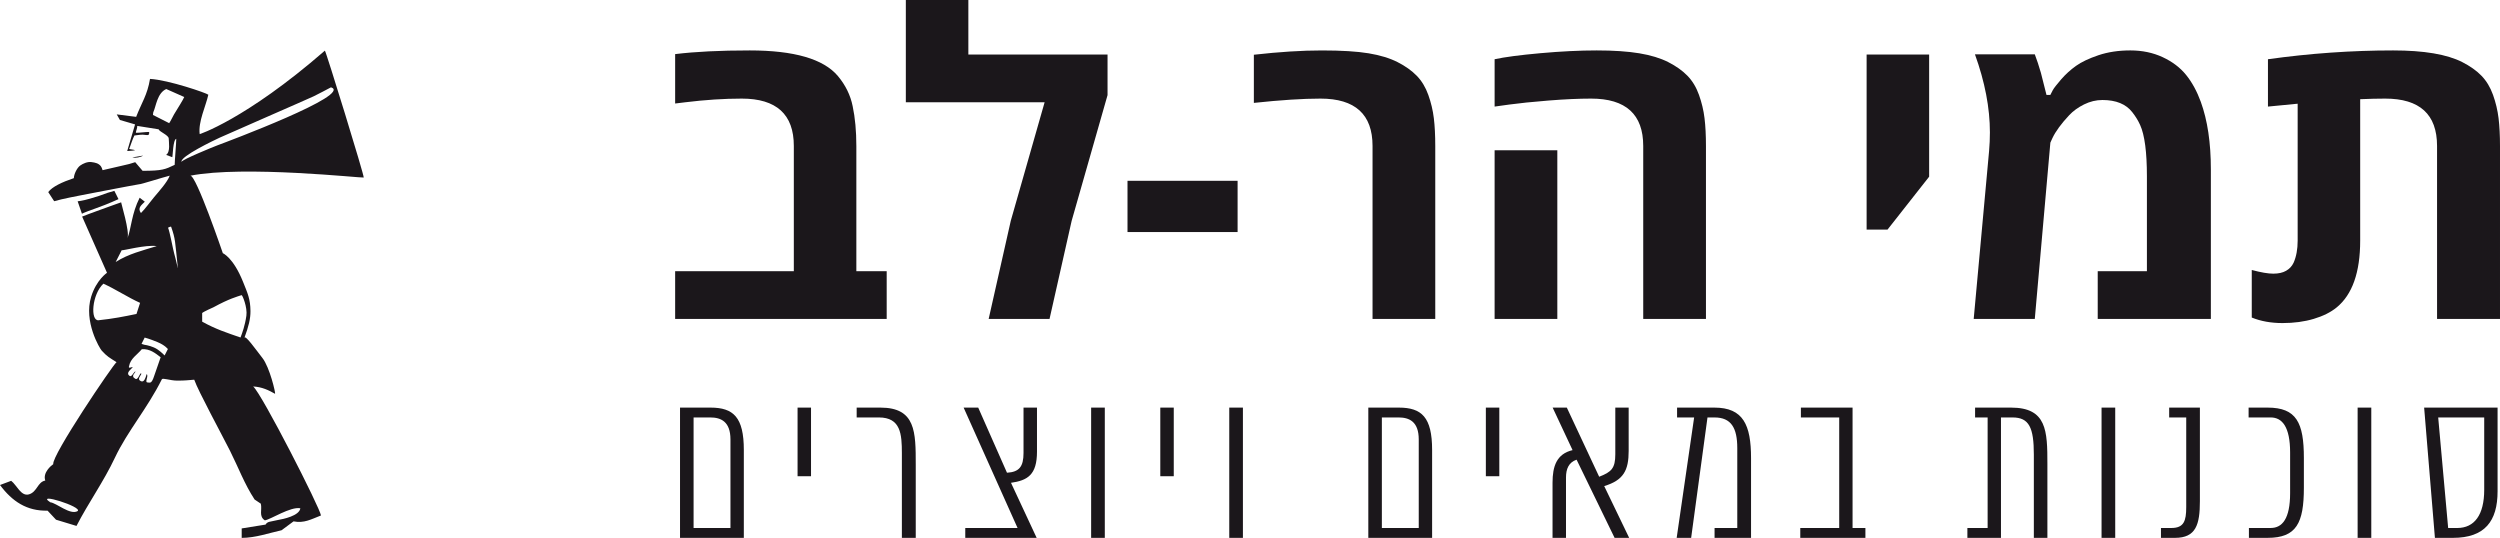 <?xml version="1.0" encoding="utf-8"?>
<!-- Generator: Adobe Illustrator 15.0.0, SVG Export Plug-In . SVG Version: 6.00 Build 0)  -->
<!DOCTYPE svg PUBLIC "-//W3C//DTD SVG 1.1//EN" "http://www.w3.org/Graphics/SVG/1.1/DTD/svg11.dtd">
<svg version="1.1" id="Calque_1" xmlns="http://www.w3.org/2000/svg" xmlns:xlink="http://www.w3.org/1999/xlink" x="0px" y="0px"
	 width="257.708px" height="55.445px" viewBox="0 0 257.708 55.445" enable-background="new 0 0 257.708 55.445"
	 xml:space="preserve">
<g>
	<g>
		<path fill="#1B171B" d="M12.215,20.528l-0.425-0.853l-0.673,0.194c-0.781,0.29-0.965,0.352-1.854,0.613
			c-0.791,0.23-1.259,0.269-1.259,0.269l0.443,1.284c0,0,0.071-0.082,1.383-0.544C11.143,21.027,12.215,20.528,12.215,20.528z"/>
		<path fill="#1B171B" d="M33.49,5.219c-8.221,7.155-13.098,8.681-12.906,8.604c-0.17-1.256,0.635-2.888,0.891-4.058
			c-0.152-0.164-4.129-1.533-6.012-1.631c-0.274,1.667-0.857,2.432-1.428,3.912c-0.621-0.078-1.251-0.158-2.002-0.254
			c0.166,0.291,0.294,0.517,0.327,0.575c0.632,0.186,1.089,0.318,1.563,0.457c-0.271,0.921-0.526,1.786-0.81,2.744
			c1.771-0.101-0.029-0.149,0.219-0.248c0.174-0.459,0.331-0.986,0.522-1.353c0.411-0.049,0.754-0.125,1.146-0.056
			c0.219,0.02,0.106,0.019,0.35-0.001c-0.121-0.12,0.152-0.143-0.014-0.308c-0.326,0-0.938,0.087-1.33,0.087
			c-0.012-0.159,0.16-0.462,0.143-0.71c0.754,0.119,1.459,0.232,2.2,0.35c0.1,0.273,1.046,0.6,1.046,0.96
			c0,0.335,0.193,1.368-0.27,1.677c0.207,0.077,0.357,0.134,0.633,0.237c0.053-0.013,0.061-1.805,0.412-1.895
			c0,0.451-0.164,2.29-0.164,2.685c-0.984,0.468-1.257,0.612-3.307,0.615l-0.762-0.891c-0.016,0.007-0.627,0.192-0.627,0.192
			c-0.637,0.161-1.641,0.372-2.737,0.634c-0.048-0.167-0.104-0.312-0.167-0.395c-0.238-0.317-0.572-0.386-0.984-0.441
			c-0.416-0.056-0.879,0.161-1.159,0.361c-0.331,0.236-0.64,0.887-0.651,1.295c-1.211,0.407-2.227,0.885-2.64,1.437
			c0.192,0.297,0.39,0.601,0.61,0.941c0.795-0.24,2.672-0.592,2.672-0.592c-0.002-0.002,5.588-1.083,6.107-1.159
			c0.074,0.043,2.539-0.743,3.135-0.883c-0.251,0.674-1.119,1.629-1.611,2.215c-0.451,0.537-0.865,1.147-1.356,1.639
			c-0.392-0.555,0.071-0.822,0.399-1.17c-0.129-0.1-0.259-0.199-0.532-0.411c-0.831,1.634-0.861,3.145-1.255,4.178
			c0.254-0.665-0.682-3.679-0.654-3.702c0.017-0.014-3.828,1.367-4.021,1.47c0.027,0.062,2.564,5.794,2.564,5.794
			s-1.098,0.729-1.633,2.467c-0.79,2.561,0.875,5.32,1.089,5.557c0.562,0.615,0.769,0.707,1.526,1.189
			C11.62,37.63,5.305,46.982,5.49,47.847c-0.226,0.156-1.101,0.875-0.823,1.689c-0.801,0.148-0.829,1.17-1.681,1.424
			c-0.814,0.242-1.256-0.957-1.834-1.396C0.793,49.699,0.436,49.833,0,49.996c1.248,1.684,2.771,2.701,4.903,2.643
			c0.322,0.342,0.64,0.686,0.872,0.934c0.783,0.238,1.459,0.443,2.11,0.641c1.214-2.361,2.812-4.59,3.961-7.033
			c1.284-2.721,3.329-5.059,4.835-8.076c0.093-0.184,0.83,0.131,1.605,0.131c0.852,0,1.176-0.055,1.736-0.096
			c0.393,1.145,2.934,5.828,3.687,7.326c0.834,1.656,1.515,3.48,2.539,5.027c0.245,0.166,0.476,0.318,0.637,0.426
			c0.158,0.635-0.233,1.293,0.415,1.721c0.62-0.1,2.65-1.443,3.661-1.246c-0.1,0.771-1.761,1.119-2.337,1.213
			c-0.818,0.197-1.034,0.129-1.252,0.469c-0.865,0.139-1.666,0.268-2.457,0.395v0.977c1.455-0.012,2.789-0.498,4.109-0.789
			c0.469-0.348,0.914-0.678,1.236-0.916c1.08,0.217,1.807-0.211,2.826-0.607c-0.066-0.723-6.1-12.559-6.988-13.299
			c0.931,0.053,1.596,0.387,2.258,0.758c0.068-0.061-0.549-2.729-1.309-3.699c-0.703-0.9-1.741-2.375-1.85-2.08
			c0.436-1.174,0.629-1.961,0.622-2.752c-0.012-1.244-0.288-1.822-0.763-3.004c-1.012-2.528-2.086-2.961-2.086-2.961
			s-2.761-8.105-3.355-7.988c5.524-1.088,17.779,0.264,17.877,0.189C37.594,18.222,33.562,5.155,33.49,5.219z M7.999,52.685
			c-0.755,0.445-2.198-0.852-2.812-0.906C3.537,50.697,8.562,52.255,7.999,52.685z M20.84,32.267
			c0.135-0.135,1.178-0.605,1.168-0.594c1.639-0.896,2.439-1.096,2.895-1.25c0.082-0.029,0.619,1.264,0.494,2.125
			c-0.148,1.037-0.426,1.771-0.604,2.242c-1.424-0.492-2.555-0.855-3.953-1.633V32.267z M17.939,11.793
			c-0.084,0.138-0.345,0.688-0.499,0.904c-0.355-0.169-1.394-0.717-1.67-0.847c0.015-0.104,0.005-0.23,0.05-0.329
			c0.264-0.571,0.389-1.931,1.317-2.344c0.22,0.113,1.597,0.692,1.854,0.823C18.903,10.243,18.34,11.135,17.939,11.793z
			 M12.543,25.796c0.126,0.055,2.488-0.592,3.613-0.426c-1.439,0.449-2.915,0.797-4.232,1.639
			C12.115,26.635,12.305,26.265,12.543,25.796z M10.162,33.011c-0.875,0.09-0.691-2.666,0.496-3.768
			c1.216,0.545,2.556,1.43,3.782,1.977c-0.144,0.451-0.254,0.787-0.37,1.143C12.792,32.63,11.632,32.859,10.162,33.011z
			 M15.865,38.832c-0.097,0.291-0.236,0.637-0.463,0.611c-0.117-0.014-0.082-0.012-0.207-0.02c-0.309-0.023,0.162-0.693-0.078-0.857
			c-0.021,0.057-0.138,0.564-0.334,0.709c-0.1,0.068-0.239,0.068-0.398-0.08c-0.219-0.207,0.273-0.623,0.169-0.699
			c-0.148-0.107-0.294,0.717-0.6,0.553c-0.536-0.287,0.011-0.621,0-0.736c-0.008-0.094-0.138,0.105-0.163,0.127
			c-0.066,0.064-0.249,0.428-0.42,0.314c-0.469-0.311,0.169-0.691,0.326-0.914c-0.113-0.023-0.504,0.199-0.398-0.08
			c0.141-0.812,0.859-1.197,1.322-1.766c0.836-0.047,1.39,0.414,1.939,0.834C16.314,37.537,16.107,38.132,15.865,38.832z
			 M16.969,36.644c0,0-0.325-0.352-0.754-0.639c-0.43-0.285-1.041-0.426-1.34-0.467l-0.285-0.09l0.325-0.65
			c0,0,0.546,0.143,1.325,0.469c0.78,0.324,1.066,0.715,1.066,0.715L16.969,36.644z M17.951,26.113
			c-0.115-0.389-0.439-2.199-0.629-2.643c0.062-0.028,0.297-0.154,0.32-0.091c0.455,1.281,0.4,1.546,0.664,3.974
			C18.45,28.289,18.101,26.591,17.951,26.113z M22.381,14.994c-0.391,0.147-3.584,1.445-3.674,1.69
			c-0.139-0.561,3.363-2.225,3.917-2.484c0.571-0.269,9.216-4.032,9.71-4.273c0.6-0.293,1.188-0.613,1.788-0.926
			C36.436,9.745,23.429,14.601,22.381,14.994z"/>
		<path fill="#1B171B" d="M13.646,16.229c0.323,0.085,0.857-0.018,1.105-0.192L13.646,16.229z"/>
	</g>
	<g>
		<path fill="#1B171B" d="M77.287,5.198c4.578,0,7.606,0.88,9.087,2.641c0.788,0.944,1.295,1.979,1.521,3.106
			c0.254,1.197,0.38,2.571,0.38,4.12v12.89h3.128v4.923H69.596v-4.923H81.83v-12.91c0-3.254-1.789-4.881-5.366-4.881
			c-1.818,0-3.762,0.126-5.832,0.38l-1.036,0.127V5.578C71.667,5.325,74.23,5.198,77.287,5.198z"/>
		<path fill="#1B171B" d="M99.821,5.62h14.348v4.185l-3.698,12.953l-2.282,10.121h-6.275l2.281-10.121l3.487-12.214H93.376V0h6.445
			V5.62z"/>
		<path fill="#1B171B" d="M127.575,23.92h-11.348v-5.283h11.348V23.92z"/>
		<path fill="#1B171B" d="M129.253,5.642c2.633-0.296,4.969-0.443,7.004-0.443s3.646,0.099,4.828,0.296
			c1.184,0.197,2.177,0.5,2.98,0.908c0.803,0.409,1.461,0.877,1.975,1.405c0.515,0.528,0.912,1.187,1.194,1.976
			s0.472,1.589,0.57,2.398c0.099,0.811,0.147,1.771,0.147,2.884v17.813h-6.465V15.045c0-3.254-1.789-4.881-5.367-4.881
			c-1.804,0-4.093,0.147-6.867,0.443V5.642z"/>
		<path fill="#1B171B" d="M158.792,5.483c2.119-0.19,4.053-0.285,5.8-0.285s3.212,0.099,4.396,0.296s2.176,0.5,2.979,0.908
			c0.804,0.409,1.462,0.877,1.977,1.405c0.514,0.528,0.912,1.187,1.193,1.976s0.473,1.589,0.57,2.398
			c0.099,0.811,0.148,1.771,0.148,2.884v17.813h-6.466V15.045c0-3.254-1.79-4.881-5.367-4.881c-1.269,0-2.733,0.066-4.396,0.2
			s-3.008,0.271-4.035,0.412l-1.521,0.211V6.106C155.097,5.882,156.671,5.674,158.792,5.483z M160.534,32.878h-6.465v-17.39h6.465
			V32.878z"/>
		<path fill="#1B171B" d="M192.417,23.666V5.62h6.445v12.594l-4.289,5.452H192.417z"/>
		<path fill="#1B171B" d="M205.126,13.65c0-2.521-0.516-5.205-1.543-8.051h6.17c0.211,0.549,0.423,1.19,0.634,1.923l0.571,2.261h0.4
			c0.057-0.127,0.141-0.292,0.254-0.496s0.398-0.571,0.855-1.1c0.458-0.527,0.969-0.993,1.532-1.395s1.335-0.768,2.313-1.099
			c0.979-0.331,2.078-0.496,3.297-0.496s2.328,0.232,3.328,0.697s1.807,1.077,2.42,1.838c0.612,0.761,1.115,1.684,1.51,2.769
			c0.69,1.901,1.036,4.219,1.036,6.952v15.424H216.24v-4.923h5.071v-9.762c0-2.508-0.232-4.275-0.697-5.304
			c-0.211-0.465-0.479-0.901-0.803-1.311c-0.648-0.845-1.678-1.268-3.086-1.268c-0.647,0-1.277,0.151-1.891,0.454
			c-0.613,0.304-1.123,0.673-1.532,1.109c-0.831,0.888-1.409,1.677-1.732,2.367l-0.212,0.465l-1.605,18.171h-6.297l1.585-17.305
			C205.097,14.925,205.126,14.284,205.126,13.65z"/>
		<path fill="#1B171B" d="M238.511,32.869c-0.965,0.289-2.039,0.434-3.223,0.434s-2.24-0.191-3.17-0.57v-4.903
			c0.943,0.253,1.684,0.38,2.219,0.38s0.976-0.099,1.32-0.296c0.346-0.197,0.604-0.472,0.771-0.824
			c0.281-0.634,0.422-1.395,0.422-2.282V10.691l-3.062,0.296V6.106c4.324-0.605,8.627-0.908,12.91-0.908
			c3.17,0,5.543,0.401,7.121,1.204c0.803,0.409,1.461,0.877,1.977,1.405c0.514,0.528,0.91,1.187,1.193,1.976
			c0.281,0.789,0.471,1.589,0.57,2.398c0.098,0.811,0.148,1.771,0.148,2.884v17.813h-6.488V15.045c0-3.254-1.781-4.881-5.346-4.881
			c-0.789,0-1.648,0.021-2.578,0.062v14.58c0,3.269-0.811,5.566-2.43,6.888C240.261,32.189,239.476,32.58,238.511,32.869z"/>
	</g>
	<g>
		<path fill="#1B171B" d="M76.675,55.445h-6.576V42.017h3.146c2.361,0,3.431,0.994,3.431,4.363V55.445z M75.298,45.3
			c0-1.844-0.984-2.268-2.075-2.268h-1.726v11.395h3.801V45.3z"/>
		<path fill="#1B171B" d="M83.603,42.017v7.074h-1.387v-7.074H83.603z"/>
		<path fill="#1B171B" d="M90.754,42.017c3.644,0,3.644,2.498,3.644,5.908v7.52h-1.43v-8.727c0-1.969-0.117-3.686-2.373-3.686
			h-2.287v-1.016H90.754z"/>
		<path fill="#1B171B" d="M99.503,54.427h5.391l-5.56-12.41h1.503l2.966,6.713c1.261-0.074,1.705-0.625,1.705-2.033v-4.68h1.388
			v4.543c0,2.404-0.985,2.965-2.68,3.209l2.647,5.676h-7.36V54.427z"/>
		<path fill="#1B171B" d="M113.887,42.017v13.428h-1.409V42.017H113.887z"/>
		<path fill="#1B171B" d="M120.995,42.017v7.074h-1.388v-7.074H120.995z"/>
		<path fill="#1B171B" d="M128.124,42.017v13.428h-1.408V42.017H128.124z"/>
		<path fill="#1B171B" d="M147.626,55.445h-6.576V42.017h3.145c2.361,0,3.432,0.994,3.432,4.363V55.445z M146.249,45.3
			c0-1.844-0.984-2.268-2.076-2.268h-1.726v11.395h3.802V45.3z"/>
		<path fill="#1B171B" d="M154.554,42.017v7.074h-1.387v-7.074H154.554z"/>
		<path fill="#1B171B" d="M166.438,55.445l-3.918-8.059c-0.816,0.275-1.092,0.963-1.092,1.832v6.227h-1.387v-5.688
			c0-1.684,0.413-2.965,2.064-3.357l-2.054-4.383h1.462l3.335,7.127c1.261-0.488,1.663-0.869,1.663-2.309v-4.818h1.377v4.469
			c0,1.99-0.52,3.018-2.521,3.621l2.574,5.338H166.438z"/>
		<path fill="#1B171B" d="M176.743,54.427h2.341v-8.238c0-2.086-0.636-3.156-2.341-3.156h-0.73l-1.684,12.412h-1.492l1.8-12.412
			h-1.759v-1.016h3.845c2.976,0,3.78,1.789,3.78,5.199v8.229h-3.76V54.427z"/>
		<path fill="#1B171B" d="M192.292,55.445h-6.714v-1.018h4.014V43.033h-3.95v-1.016h5.326v12.41h1.324V55.445z"/>
		<path fill="#1B171B" d="M207.304,42.017c3.686,0,3.748,2.393,3.748,5.803v7.625h-1.397v-8.588c0-2.775-0.487-3.824-2.192-3.824
			h-1.196v12.412h-3.463v-1.018h2.087V43.033h-1.293v-1.016H207.304z"/>
		<path fill="#1B171B" d="M218.044,42.017v13.428h-1.409V42.017H218.044z"/>
		<path fill="#1B171B" d="M223.827,54.427c1.303,0,1.536-0.73,1.536-2.148v-9.246h-1.758v-1.016h3.167v9.646
			c0,2.404-0.402,3.781-2.563,3.781h-1.45v-1.018H223.827z"/>
		<path fill="#1B171B" d="M233.753,42.017c2.977,0,3.738,1.557,3.738,5.189v3.07c0,3.633-0.762,5.168-3.738,5.168h-1.927v-1.018
			h2.245c1.186,0,2.002-0.941,2.002-3.59v-4.193c0-2.637-0.816-3.611-2.002-3.611h-2.277v-1.016H233.753z"/>
		<path fill="#1B171B" d="M244.44,42.017v13.428h-1.408V42.017H244.44z"/>
		<path fill="#1B171B" d="M257.458,42.017v8.631c0,3.07-1.312,4.797-4.605,4.797h-1.854l-1.111-13.428H257.458z M256.081,43.033
			h-4.744l1.027,11.395h0.932c1.779,0,2.785-1.355,2.785-3.939V43.033z"/>
	</g>
</g>
</svg>
